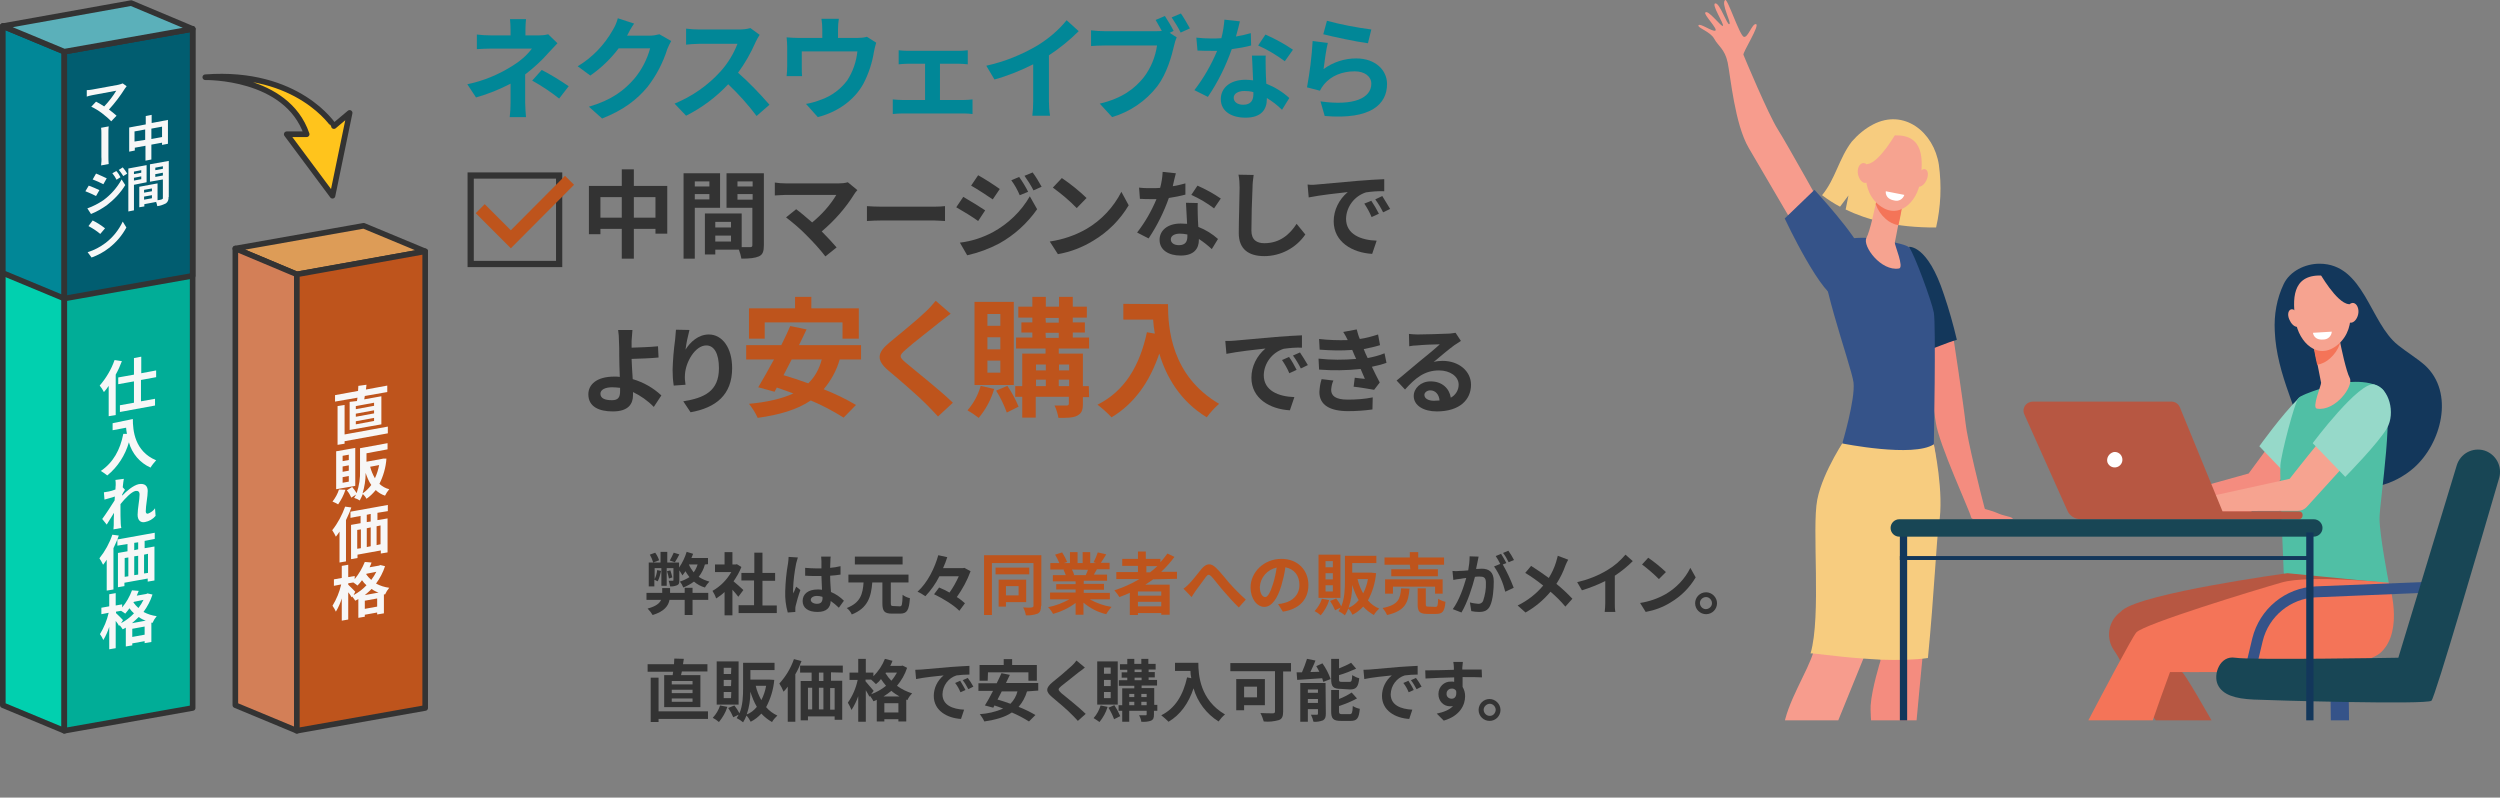 <?xml version="1.0" encoding="utf-8"?>
<!-- Generator: Adobe Illustrator 25.2.1, SVG Export Plug-In . SVG Version: 6.00 Build 0)  -->
<svg version="1.1" id="レイヤー_1" xmlns="http://www.w3.org/2000/svg" xmlns:xlink="http://www.w3.org/1999/xlink" x="0px"
	 y="0px" viewBox="0 0 890.2 284" style="enable-background:new 0 0 890.2 284;" xml:space="preserve">
<rect x="0" y="0" width="890.2" height="284" fill="#808080" stroke="none"/>
<style type="text/css">
	.st0{fill:#018797;}
	.st1{fill:#333333;}
	.st2{fill:#BE541C;}
	.st3{clip-path:url(#SVGID_2_);}
	.st4{fill:#F79C8D;}
	.st5{fill:#355389;}
	.st6{fill:#F48C7F;}
	.st7{fill:#13375B;}
	.st8{fill:#F7CC7F;}
	.st9{fill:#86B1F2;}
	.st10{fill:#F6A390;}
	.st11{fill:#F47458;}
	.st12{fill:#FFFFFF;}
	.st13{fill:#96D9C9;}
	.st14{fill:#50BFA5;}
	.st15{fill:#B75742;}
	.st16{fill:#F7A491;}
	.st17{fill:#184655;}
	.st18{fill:none;stroke:#333333;stroke-width:2.22;stroke-miterlimit:10;}
	.st19{fill:none;stroke:#BE541C;stroke-width:4.53;stroke-miterlimit:10;}
	.st20{fill:#01D0AF;stroke:#333333;stroke-width:2;stroke-linecap:round;stroke-linejoin:round;}
	.st21{fill:#01AD97;stroke:#333333;stroke-width:2;stroke-linecap:round;stroke-linejoin:round;}
	.st22{fill:#018797;stroke:#333333;stroke-width:2;stroke-linecap:round;stroke-linejoin:round;}
	.st23{fill:#015D70;stroke:#333333;stroke-width:2;stroke-linecap:round;stroke-linejoin:round;}
	.st24{fill:#5BB0BA;stroke:#333333;stroke-width:2;stroke-linecap:round;stroke-linejoin:round;}
	.st25{fill:#DD9C57;stroke:#333333;stroke-width:2;stroke-linecap:round;stroke-linejoin:round;}
	.st26{fill:#D37F57;stroke:#333333;stroke-width:2;stroke-linecap:round;stroke-linejoin:round;}
	.st27{fill:#BE541C;stroke:#333333;stroke-width:2;stroke-linecap:round;stroke-linejoin:round;}
	.st28{fill:#F7F7F7;}
	.st29{fill:#FFC41C;stroke:#333333;stroke-width:2;stroke-linecap:round;stroke-linejoin:round;}
</style>
<g id="レイヤー_2_1_">
	<g id="レイヤー_1-2">
		<path class="st0" d="M198.5,15.4c-1,1-2.2,2.4-3.1,3.3c-2.5,2.9-5.4,5.5-8.4,7.8c0,3.2,0,7.6,0,10.1c0,1.6,0.2,3.9,0.3,5.1h-5.8
			c0.2-1.7,0.3-3.4,0.3-5.1v-6.8c-3.9,2-8,3.7-12.3,4.9l-3.1-4.7c5.8-1.2,11.3-3.5,16.3-6.7c2.6-1.6,4.9-3.6,6.7-6H175
			c-1.4,0-4,0.1-5.2,0.2v-5.2c1.7,0.2,3.4,0.3,5.1,0.3h6.9v-2.1c0-1.2-0.1-2.5-0.2-3.7h5.7c-0.1,1.2-0.2,2.4-0.2,3.7v2.1h4.8
			c1.1,0,2.2-0.1,3.3-0.4L198.5,15.4z M192.9,24.9c3.3,1.7,6.5,3.7,9.6,5.8l-3.4,4.4c-3-2.4-6.2-4.5-9.6-6.4L192.9,24.9z"/>
		<path class="st0" d="M239,14.6c-0.5,0.9-1,1.9-1.4,2.9c-1.5,4.8-3.9,9.4-7,13.4c-3.8,4.6-8.6,8.3-16.2,11.3l-4.7-4.2
			c8.2-2.4,12.6-5.9,16.1-9.9c2.7-3.2,4.6-6.9,5.7-10.9h-11.2c-2.8,3.7-6.2,7-10.1,9.7l-4.5-3.3c5.2-3.1,9.5-7.6,12.5-12.9
			c0.8-1.3,1.4-2.7,1.8-4.2l5.8,1.9c-1,1.4-2,3.2-2.4,4.1l-0.1,0.2h8c1.2,0,2.3-0.2,3.5-0.5L239,14.6z"/>
		<path class="st0" d="M270.5,12.4c-0.5,0.8-1,1.6-1.4,2.5c-1.7,3.9-3.8,7.6-6.3,11c4,3.5,7.7,7.4,11.2,11.4l-4.6,4
			c-3-4-6.4-7.8-10.1-11.3c-4.3,4.6-9.4,8.4-15,11.2l-4.1-4.3c6.3-2.6,11.9-6.5,16.4-11.5c2.6-2.9,4.6-6.2,6-9.8h-13.6
			c-1.7,0-3.9,0.2-4.7,0.3v-5.7c1.6,0.2,3.1,0.3,4.7,0.3H263c1.4,0,2.8-0.1,4.2-0.5L270.5,12.4z"/>
		<path class="st0" d="M312,15.2c-0.3,1-0.6,2.1-0.8,3.2c-0.6,3.9-1.9,7.8-3.7,11.3c-3.2,5.9-9.2,10.2-16.3,12L287,37
			c1.9-0.3,3.8-0.9,5.6-1.6c3.6-1.3,6.8-3.7,9.1-6.8c2-3.1,3.2-6.6,3.6-10.3h-19.8v5.8c0,0.9,0,2.2,0.1,3h-5.5
			c0.1-1.1,0.2-2.2,0.2-3.4v-7c0-1.1-0.1-2.3-0.2-3.4c1.4,0.1,2.7,0.2,4.1,0.2h8.6v-3.1c0-1.2-0.1-2.5-0.3-3.7h6.2
			c-0.2,1.2-0.3,2.4-0.3,3.7v3.1h7c1.1,0,2.2-0.1,3.3-0.4L312,15.2z"/>
		<path class="st0" d="M343.3,35.6c1,0,2-0.1,3-0.2v5.2c-1-0.1-2-0.2-3-0.2h-22.1c-1.1,0-2.2,0.1-3.3,0.2v-5.2
			c1.1,0.1,2.2,0.2,3.3,0.2h8.2V22.7h-6.2c-0.8,0-2.3,0.1-3.2,0.2v-5c1,0.1,2.1,0.2,3.2,0.2h18.3c1,0,2.1-0.1,3.1-0.2v5
			c-1-0.1-2.2-0.2-3.1-0.2h-6.8v12.9H343.3z"/>
		<path class="st0" d="M373.5,36c0,1.8,0.1,3.5,0.4,5.2h-6.3c0.2-1.7,0.3-3.5,0.3-5.2V22.9c-4.4,2.2-9,4.1-13.8,5.4l-2.9-4.9
			c6.4-1.4,12.6-3.9,18.2-7.2c3.9-2.4,7.5-5.4,10.4-9l4.3,3.9c-3.2,3.2-6.8,6.1-10.6,8.6L373.5,36z"/>
		<path class="st0" d="M416.5,11.7l2.5,1.6c-0.4,0.9-0.7,1.8-0.9,2.8c-0.9,3.9-2.6,10.1-6,14.6c-4.1,5.3-9.7,9.1-16.1,11l-4.4-4.8
			c8-1.9,12.4-5.3,15.7-9.4c2.5-3.3,4.1-7.2,4.7-11.3h-18.7c-1.8,0-3.7,0.1-4.8,0.2v-5.6c1.6,0.2,3.2,0.3,4.8,0.3h18.5
			c0.6,0,1.3,0,1.9-0.1c-0.7-1.3-1.5-2.7-2.2-3.9l3.3-1.4c1.1,1.7,2.2,3.5,3.1,5.3L416.5,11.7z M420.5,4.8c1,1.4,2.4,3.9,3.2,5.3
			l-3.3,1.5c-0.9-1.9-2-3.6-3.2-5.4L420.5,4.8z"/>
		<path class="st0" d="M445.5,16.2c-2.3,0.6-4.6,1-6.9,1.3c-2.1,6-4.9,11.7-8.5,17l-4.8-2.4c3.3-4.3,6-9,8.1-14c-0.7,0-1.4,0-2,0
			c-1.6,0-3.2,0-5-0.1l-0.4-4.6c1.8,0.2,3.5,0.3,5.3,0.3c1.2,0,2.4,0,3.6-0.1c0.6-2.2,0.9-4.4,1.1-6.6l5.5,0.6
			c-0.3,1.3-0.8,3.3-1.4,5.4c1.8-0.3,3.6-0.7,5.3-1.2L445.5,16.2z M450.7,19.7c-0.1,1.7,0,3.3,0,5.1c0,1.1,0.1,3,0.2,5
			c3,1.2,5.8,2.9,8.2,5.1l-2.6,4.2c-1.6-1.6-3.4-3-5.4-4.2v0.4c0,3.7-2,6.6-7.6,6.6c-4.9,0-8.8-2.2-8.8-6.6c0-3.9,3.2-6.9,8.8-6.9
			c0.9,0,1.8,0.1,2.7,0.2c-0.1-3-0.3-6.4-0.4-8.8H450.7z M446.3,32.8c-1-0.3-2.1-0.4-3.2-0.4c-2.3,0-3.8,1-3.8,2.4s1.2,2.5,3.4,2.5
			c2.7,0,3.6-1.6,3.6-3.7L446.3,32.8z M457.5,21.8c-3-2.2-6.1-4.1-9.5-5.6l2.6-3.9c3.4,1.5,6.7,3.3,9.8,5.4L457.5,21.8z"/>
		<path class="st0" d="M471.3,24.6c3.4-2.5,7.5-3.8,11.6-3.8c7,0,11,4.3,11,9.1c0,7.2-5.7,12.8-22.2,11.4l-1.5-5.2
			c11.9,1.7,18.1-1.2,18.1-6.3c0-2.6-2.4-4.4-5.9-4.4c-4.5,0-8.4,1.6-10.9,4.6c-0.6,0.7-1.1,1.5-1.5,2.3l-4.6-1.2
			c1-5.5,1.7-11,2-16.5l5.4,0.7C472.2,17.6,471.6,22.3,471.3,24.6z M472.5,7.4c5.2,1.4,10.5,2.4,15.8,3.1l-1.2,4.9
			c-4-0.5-12.8-2.4-15.9-3.2L472.5,7.4z"/>
		<path class="st1" d="M237.6,66.2v17h-4.2v-1.7h-7.7v10.6h-4.3V81.5h-7.6v1.9h-4.1V66.2h11.7v-5.9h4.3v5.9H237.6z M221.4,77.5v-7.3
			h-7.6v7.3H221.4z M233.4,77.5v-7.3h-7.7v7.3H233.4z"/>
		<path class="st1" d="M247.4,73.9v18.2h-4V61.7h13v12.3H247.4z M247.4,64.6v1.8h5.2v-1.8H247.4z M252.6,71v-1.9h-5.2V71H252.6z
			 M272,87.3c0,2.2-0.4,3.4-1.8,4s-3.3,0.8-6.2,0.8c-0.2-1.1-0.5-2.1-0.9-3.2h-8.4v1.7H251V76h13.1V88c1.3,0,2.6,0,3,0
			c0.6,0,0.8-0.2,0.8-0.7V74h-9.2V61.7H272L272,87.3z M254.7,79v2h5.6v-2H254.7z M260.3,86v-2.1h-5.6V86H260.3z M262.6,64.6v1.8h5.4
			v-1.8H262.6z M268,71.1v-2h-5.4v2H268z"/>
		<path class="st1" d="M305.3,67.7c-0.4,0.4-0.8,0.9-1.1,1.4c-3.1,5-7.1,9.5-11.6,13.3c1.9,1.9,4,4.2,5.3,5.7l-4,3.2
			c-2-2.6-4.2-5-6.5-7.3c-2.3-2.4-4.8-4.5-7.5-6.6l3.6-2.9c1.4,1,3.6,2.9,5.7,4.7c3.4-2.8,6.4-6.1,8.6-9.8h-18
			c-1.4,0-3.2,0.2-3.9,0.2V65c1.3,0.2,2.6,0.3,3.9,0.3h18.9c1.1,0,2.1-0.1,3.2-0.4L305.3,67.7z"/>
		<path class="st1" d="M308.7,73.4c1.2,0.1,3.7,0.2,5.5,0.2h18.3c1.6,0,3.1-0.1,4-0.2v5.3c-0.8,0-2.5-0.2-4-0.2h-18.3
			c-1.9,0-4.2,0.1-5.5,0.2V73.4z"/>
		<path class="st1" d="M350.8,74.9l-2.5,3.8c-1.9-1.4-5.5-3.6-7.8-4.9l2.5-3.7C345.3,71.4,349,73.7,350.8,74.9z M353.5,82.7
			c5.5-3,10.1-7.4,13.2-12.8l2.6,4.6c-3.5,5-8.1,9.2-13.5,12.2c-3.6,1.9-7.4,3.3-11.4,4.2l-2.6-4.5C346,85.9,349.9,84.6,353.5,82.7z
			 M356,67.3l-2.5,3.7c-1.9-1.3-5.4-3.6-7.7-4.9l2.5-3.7C350.5,63.6,354.2,66,356,67.3z M366.1,68.3l-3,1.2c-0.8-1.9-1.8-3.7-3-5.3
			l2.8-1.2C364.1,64.7,365.2,66.5,366.1,68.3L366.1,68.3z M370.9,66.5l-2.9,1.3c-0.9-1.8-2-3.5-3.2-5.2l2.9-1.2
			C368.9,63,369.9,64.7,370.9,66.5z"/>
		<path class="st1" d="M386.9,81.5c5.3-3.1,9.6-7.7,12.4-13.2l2.6,4.8c-3.1,5.2-7.4,9.5-12.6,12.6c-3.9,2.4-8.1,4-12.6,4.8l-2.9-4.5
			C378.5,85.3,382.9,83.8,386.9,81.5z M386.9,70.5l-3.5,3.6c-2.6-2.7-5.5-5.1-8.5-7.3l3.2-3.4C381.2,65.5,384.2,67.9,386.9,70.5z"/>
		<path class="st1" d="M422.1,69.3c-1.9,0.5-3.9,0.9-5.9,1.2c-1.8,5.1-4.2,9.9-7.2,14.4l-4.1-2.1c2.8-3.6,5.1-7.6,6.9-11.9
			c-0.6,0-1.2,0-1.7,0c-1.4,0-2.8,0-4.2-0.1l-0.3-4c1.5,0.2,3,0.2,4.5,0.2c1,0,2,0,3-0.1c0.5-1.8,0.8-3.7,0.9-5.7l4.7,0.5
			c-0.3,1.1-0.7,2.8-1.1,4.6c1.5-0.2,3-0.6,4.5-1L422.1,69.3z M426.5,72.3c-0.1,1.4,0,2.8,0,4.3c0,0.9,0.1,2.6,0.2,4.2
			c2.6,1,5,2.5,7,4.3l-2.2,3.6c-1.4-1.3-2.9-2.5-4.6-3.6v0.3c0,3.1-1.7,5.6-6.5,5.6c-4.2,0-7.5-1.9-7.5-5.6c0-3.3,2.8-5.8,7.5-5.8
			c0.8,0,1.6,0.1,2.3,0.1c-0.1-2.5-0.3-5.5-0.4-7.5L426.5,72.3z M422.8,83.5c-0.9-0.2-1.8-0.3-2.7-0.3c-1.9,0-3.2,0.8-3.2,2
			s1,2.1,2.9,2.1c2.3,0,3-1.3,3-3.1L422.8,83.5z M432.3,74.2c-2.5-1.9-5.2-3.5-8.1-4.8l2.2-3.3c2.9,1.3,5.7,2.8,8.3,4.6L432.3,74.2z
			"/>
		<path class="st1" d="M446.4,62.3c-0.2,1.5-0.4,3-0.4,4.5c-0.2,3.6-0.4,11.2-0.4,15.3c0,3.4,2,4.5,4.6,4.5c5.6,0,9.1-3.2,11.5-6.9
			l3.1,3.8c-3.3,4.8-8.8,7.7-14.6,7.7c-5.5,0-9.1-2.4-9.1-8.2c0-4.5,0.3-13.4,0.3-16.2c0-1.5-0.1-3.1-0.4-4.6L446.4,62.3z"/>
		<path class="st1" d="M468.9,65.7c2.8-0.2,8.4-0.8,14.5-1.3c3.5-0.3,7.1-0.5,9.5-0.6v4.3c-2.2-0.1-4.4,0.1-6.5,0.4
			c-4.1,1.3-7,5.1-7.1,9.4c0,5.5,5.2,7.6,10.9,7.8l-1.6,4.7c-7-0.4-13.7-4.2-13.7-11.6c0-4,1.9-7.8,5-10.4c-2.9,0.3-10,1.1-13.9,1.9
			l-0.4-4.6C467,65.9,468.3,65.8,468.9,65.7z M491,76.1l-2.6,1.2c-0.7-1.7-1.6-3.3-2.6-4.8l2.5-1C489.3,73,490.2,74.5,491,76.1z
			 M495,74.4l-2.5,1.2c-0.8-1.6-1.7-3.1-2.8-4.6l2.5-1.2C493.2,71.4,494.1,72.9,495,74.4z"/>
		<path class="st1" d="M232.8,144.9c-2.1-2.2-4.7-4-7.4-5.3c0,0.4,0,0.8,0,1.1c0,3-1.5,5.8-7.2,5.8c-4.8,0-8.7-1.6-8.7-6.1
			c0-3.5,3-6.3,9.2-6.3c0.7,0,1.4,0,2,0.1c-0.1-2.6-0.2-5.5-0.2-7.3c0-2,0-4.1-0.1-5.5c0-1.3-0.1-2.6-0.3-3.9h5.1
			c-0.1,1-0.2,2.6-0.3,3.9v2.4c2.6-0.1,6.6-0.2,9.4-0.5l0.2,4c-2.8,0.3-6.8,0.4-9.6,0.5c0.1,2,0.2,4.7,0.4,7.2
			c3.8,1.1,7.3,3.1,10.2,5.8L232.8,144.9z M220.8,138.1c-0.9-0.1-1.9-0.2-2.8-0.2c-2.6,0-4.2,0.9-4.2,2.3c0,1.7,1.7,2.3,4.1,2.3
			c2.2,0,2.9-1,2.9-3.2C220.8,139,220.8,138.6,220.8,138.1z"/>
		<path class="st1" d="M245.5,117.5c-0.6,2.3-1.1,4.6-1.4,7c1.6-2.6,4.5-5.4,8.3-5.4c4.7,0,8.3,4.6,8.3,12c0,9.5-5.8,14.1-14.8,15.7
			l-2.6-3.9c7.5-1.2,12.7-3.6,12.7-11.8c0-5.2-1.7-8.1-4.5-8.1c-4,0-7.4,6-7.6,10.4c-0.1,1.2,0,2.4,0.2,3.6l-4.2,0.3
			c-0.3-1.9-0.4-3.7-0.4-5.6c0.1-3.6,0.4-7.2,0.9-10.8c0.1-1.2,0.2-2.4,0.3-3.5L245.5,117.5z"/>
		<path class="st2" d="M299,128c-1.1,3.9-3.1,7.5-5.7,10.6c4,1.6,7.8,3.4,11.5,5.6l-4.4,4.5c-3.7-2.3-7.6-4.4-11.7-6.1
			c-4.9,3.3-11.1,5.1-18.9,6.2c-0.8-1.8-1.9-3.5-3.1-5c6.4-0.6,11.7-1.8,15.8-3.7c-2-0.7-4-1.5-5.9-2.1l-0.8,1.5l-5.8-1.6
			c1.6-2.7,3.6-6.2,5.6-9.9h-9.9v-5.1h12.5c1.2-2.4,2.3-4.7,3.2-6.8l5.8,1.2c-0.8,1.8-1.8,3.7-2.7,5.6h22.1v5.1L299,128z
			 M272.3,120.6h-5.6v-10.8h16.4v-4.1h5.8v4.1h16.9v10.8H300v-5.8h-27.7L272.3,120.6z M281.9,128c-1,1.9-2,3.8-2.9,5.6
			c2.8,0.8,5.8,1.8,8.8,2.9c2.4-2.3,4-5.3,4.8-8.5H281.9z"/>
		<path class="st2" d="M338.5,111.7c-1.4,1.1-3,2.3-4,3.1c-2.9,2.4-9,7-12,9.7c-2.4,2.1-2.4,2.6,0.1,4.7c3.4,2.9,12.2,9.8,16.7,14.2
			l-5.3,4.9c-1.3-1.4-2.7-2.9-4-4.2c-2.5-2.6-9.4-8.6-13.6-12.1c-4.5-3.8-4.1-6.4,0.4-10.1c3.5-2.9,9.8-8,12.9-11
			c1.3-1.2,2.4-2.5,3.5-3.8L338.5,111.7z"/>
		<path class="st2" d="M354,138.5c-1.1,3.8-3,7.3-5.5,10.3c-1.3-1-2.6-1.9-4-2.7c2.2-2.5,3.8-5.5,4.7-8.7L354,138.5z M361,137.1h-14
			v-29.6h14V137.1z M356.2,111.8h-4.6v4.2h4.6L356.2,111.8z M356.2,120.1h-4.6v4.3h4.6L356.2,120.1z M356.2,128.4h-4.6v4.3h4.6
			L356.2,128.4z M358.7,137.4c1.6,2.3,2.9,4.8,4,7.4l-4.2,2.1c-1-2.7-2.2-5.3-3.8-7.8L358.7,137.4z M387.8,141.4h-2.2v2.4
			c0,2.3-0.5,3.4-2,4.2s-3.7,0.8-6.7,0.8c-0.3-1.5-0.7-3-1.4-4.4c1.8,0,3.8,0,4.3,0s0.8-0.2,0.8-0.7v-2.4h-11.8v7.4H364v-7.4h-2.5
			v-3.8h2.5v-11.6h8.3v-1.8h-10.5v-3.9h5.8v-1.8h-3.9v-3.6h3.9v-1.7h-5v-3.9h5v-3.5h4.8v3.5h4.7v-3.5h4.9v3.5h5v3.9h-5v1.7h4.3v3.6
			h-4.3v1.8h5.8v3.9H377v1.8h8.6v11.6h2.1L387.8,141.4z M368.9,129.8v2.1h3.5v-2.1H368.9z M368.9,137.5h3.5v-2.3h-3.5V137.5z
			 M372.4,114.9h4.6v-1.7h-4.7L372.4,114.9z M372.4,120.3h4.6v-1.8h-4.7L372.4,120.3z M377.1,129.8v2.1h3.6v-2.1H377.1z
			 M380.7,137.5v-2.3H377v2.3L380.7,137.5z"/>
		<path class="st2" d="M415.9,108.3c0,8.7,1.2,25.5,18.2,35.5c-1.6,1.4-3.1,3-4.4,4.8c-9.5-5.8-14.4-14.4-16.9-22.7
			c-3.5,10.3-9,17.9-17,22.7c-1.5-1.6-3.2-3.1-5-4.5c9.6-4.8,15-13.7,17.6-25.8l2.8,0.5c-0.3-1.8-0.5-3.4-0.6-5H400v-5.6
			L415.9,108.3z"/>
		<path class="st1" d="M439.6,121.3c2.8-0.2,8.4-0.8,14.5-1.3c3.5-0.3,7.1-0.5,9.5-0.6v4.4c-2.2-0.1-4.3,0.1-6.5,0.4
			c-4.1,1.3-7,5.1-7.1,9.4c0,5.5,5.2,7.6,10.9,7.8l-1.6,4.7c-7.1-0.4-13.7-4.2-13.7-11.6c0-4,1.9-7.8,5-10.4
			c-2.9,0.3-10,1.1-13.9,1.9l-0.4-4.6C437.7,121.4,439,121.4,439.6,121.3z M461.7,131.7l-2.6,1.2c-0.7-1.7-1.6-3.2-2.6-4.7l2.5-1.1
			C460,128.5,460.9,130.1,461.7,131.7L461.7,131.7z M465.7,130l-2.5,1.2c-0.8-1.6-1.7-3.1-2.8-4.6l2.5-1.1
			C463.8,126.9,464.8,128.4,465.7,130L465.7,130z"/>
		<path class="st1" d="M493.7,129.2c-1.7,0.6-3.4,1-5.2,1.4c0.9,1.8,1.8,3.8,2.8,5.6l-2,2.6c-1.9-0.3-5.1-0.9-7.3-1.1l0.4-3.2
			c1.3,0.2,2.6,0.3,3.6,0.4l-1.5-3.5c-4.9,0.5-9.9,0.6-14.8,0.2l-0.2-3.9c4.5,0.5,9,0.5,13.4,0.1l-0.6-1.3l-0.8-1.9
			c-3.9,0.3-7.7,0.2-11.6-0.1l-0.2-3.8c3.4,0.4,6.8,0.5,10.2,0.4l0,0c-0.5-1-1-2-1.6-2.9l4.8-0.9c0.3,1.1,0.6,2.3,1.1,3.4
			c2.2-0.3,4.3-0.9,6.5-1.6l0.7,3.8c-1.9,0.6-3.8,1-5.8,1.4l0.6,1.5l0.8,1.7c2-0.4,4.1-0.9,6-1.7L493.7,129.2z M474.8,135.5
			c-0.5,1-0.7,2.1-0.8,3.3c0,2.1,1.5,3.5,5.9,3.5c3,0,6-0.2,8.9-0.8l-0.1,4.3c-2.9,0.4-5.8,0.6-8.7,0.6c-6.3,0-10.2-2.1-10.2-6.8
			c0.1-1.6,0.3-3.1,0.8-4.6L474.8,135.5z"/>
		<path class="st1" d="M520.2,121.4c-0.8,0.5-1.6,1-2.3,1.5c-1.8,1.3-5.3,4.2-7.4,6c1-0.3,2.1-0.4,3.2-0.4c5.7,0,10.1,3.6,10.1,8.5
			c0,5.3-4,9.5-12.2,9.5c-4.7,0-8.2-2.1-8.2-5.5c0-2.7,2.5-5.2,6-5.2c4.2,0,6.7,2.6,7.2,5.8c1.7-0.9,2.8-2.7,2.8-4.6
			c0-3-3.1-5.1-7-5.1c-5.2,0-8.5,2.8-12.1,6.8l-3-3.2c2.4-1.9,6.4-5.4,8.4-7s5.4-4.4,7-5.9c-1.7,0-6.4,0.2-8.1,0.4
			c-0.9,0-1.8,0.1-2.8,0.3l-0.1-4.4c1,0.1,2.1,0.2,3.1,0.2c1.8,0,9-0.2,10.9-0.3c0.9,0,1.7-0.2,2.6-0.3L520.2,121.4z M512.6,142.6
			c-0.2-2.2-1.5-3.6-3.3-3.6c-1.2,0-2.1,0.8-2.1,1.6c0,1.3,1.4,2.1,3.4,2.1C511.3,142.7,511.9,142.6,512.6,142.6z"/>
		<path class="st1" d="M246.6,211.1h5.6v2.5h-5.6v5.4h-2.8v-5.4h-5.4c-0.4,2.1-1.8,4.1-6,5.4c-0.5-0.8-1.1-1.6-1.8-2.3
			c3-0.8,4.3-1.9,4.8-3.1h-5.2v-2.5h5.6v-1.7h2.8v1.7h5.2v-1.8h2.8L246.6,211.1z M251,201c-0.4,1.6-1.2,3.1-2.2,4.4
			c1.2,0.8,2.4,1.3,3.8,1.7c-0.6,0.6-1.1,1.3-1.6,2.1c-1.4-0.4-2.7-1.1-3.9-2.1c-1.2,0.9-2.5,1.6-3.8,2.1c-0.3-0.8-0.7-1.5-1.2-2.1
			c1.2-0.4,2.3-0.9,3.4-1.6c-0.5-0.7-1-1.3-1.4-2.1c-0.4,0.6-0.8,1.1-1.1,1.5c-0.3-0.6-0.7-1.2-1.1-1.8v3.5c0,1-0.1,1.5-0.8,1.8
			c-0.8,0.3-1.7,0.5-2.5,0.4c-0.1-0.7-0.3-1.4-0.5-2c0.6,0,1.2,0,1.4,0s0.3,0,0.3-0.3v-4.2h-2.4v6.3h-1.9v-6.3h-2.4v3.9
			c0.5-1,0.8-2.1,0.9-3.2l1.4,0.3c-0.3,1.3-0.6,2.5-1.2,3.7c-0.3-0.1-0.8-0.4-1.2-0.6v2.4h-2v-8.5h4.2v-3.8h2.4v3.8h4.2v1.8
			c1.2-1.7,2.1-3.6,2.7-5.6l2.3,0.7c-0.2,0.5-0.4,1-0.6,1.5h5.9v2.2L251,201z M232.6,200.3c-0.3-1-0.7-1.9-1.2-2.8l1.9-0.7
			c0.6,0.8,1.1,1.8,1.4,2.7L232.6,200.3z M238.2,206c-0.2-0.9-0.4-1.8-0.7-2.6l1.2-0.3c0.3,0.8,0.5,1.7,0.7,2.5L238.2,206z
			 M241.9,197.4c-0.5,1-1,1.9-1.6,2.8l-1.8-0.6c0.5-0.9,1-1.9,1.4-2.8L241.9,197.4z M245.3,201c0.4,1,1,1.9,1.7,2.8
			c0.6-0.8,1.1-1.8,1.4-2.8L245.3,201L245.3,201z"/>
		<path class="st1" d="M262.9,212.5c-0.5-0.7-1.3-1.6-2.1-2.5v9.1h-2.8v-8.3c-0.9,0.9-1.9,1.6-3,2.3c-0.3-1-0.8-1.9-1.3-2.7
			c2.8-1.6,5.1-3.9,6.7-6.7h-5.8V201h3.4v-4.4h2.8v4.4h1.1l0.5-0.1l1.6,1c-0.7,1.8-1.7,3.5-2.8,5.1c1.1,0.9,3,2.6,3.5,3.1
			L262.9,212.5z M276.6,215.5v2.8H263v-2.8h5.5v-8.8H264V204h4.6v-7.2h2.9v7.2h4.5v2.8h-4.5v8.8H276.6z"/>
		<path class="st1" d="M284.1,198.5c-0.2,0.7-0.4,1.4-0.6,2.1c-0.6,3-1,6.1-1.1,9.2c0,0.5,0,1,0.1,1.5c0.3-0.8,0.7-1.6,1-2.4
			l1.5,1.2c-0.7,1.9-1.4,4.4-1.7,5.7c-0.1,0.4-0.1,0.7-0.1,1.1c0,0.2,0,0.6,0,1l-2.7,0.2c-0.7-2.5-1-5-0.9-7.6
			c0.1-3.3,0.4-6.6,1-9.9c0.1-0.8,0.2-1.5,0.2-2.3L284.1,198.5z M298.7,216.4c-0.9-0.9-1.9-1.7-2.9-2.4c-0.1,2.3-1.4,3.9-4.7,3.9
			s-5.3-1.4-5.3-3.9s2-4.1,5.3-4.1c0.5,0,1,0,1.6,0.1c-0.1-1.5-0.1-3.2-0.2-4.9c-0.6,0-1.2,0-1.7,0c-1.4,0-2.7,0-4.1-0.1v-2.8
			c1.4,0.1,2.8,0.2,4.1,0.2c0.5,0,1.1,0,1.7,0c0-1.2,0-2.1,0-2.6c0-0.5-0.1-1-0.1-1.6h3.4c-0.1,0.5-0.1,1-0.1,1.5
			c0,0.5-0.1,1.4-0.1,2.5c1.2-0.1,2.5-0.3,3.7-0.6v3c-1.2,0.2-2.4,0.3-3.7,0.4c0,2.3,0.2,4.2,0.3,5.8c1.7,0.7,3.3,1.8,4.6,3.1
			L298.7,216.4z M292.8,212.5c-0.6-0.2-1.3-0.3-1.9-0.3c-1.3,0-2.2,0.6-2.2,1.4s1,1.4,2.2,1.4c1.5,0,2-0.8,2-2.2L292.8,212.5z"/>
		<path class="st1" d="M320.4,215.9c0.8,0,0.9-0.6,1-4.1c0.8,0.6,1.7,1,2.6,1.2c-0.3,4.3-1,5.5-3.5,5.5h-2.9c-2.7,0-3.4-0.9-3.4-3.7
			v-7.4h-3.6c-0.4,5-1.5,9.1-7.3,11.4c-0.4-0.9-1-1.7-1.8-2.3c5-1.9,5.7-5.1,6-9.1h-5.4v-2.8h21.4v2.8h-6.3v7.3
			c0,0.9,0.1,1.1,0.9,1.1L320.4,215.9z M321.4,201h-17v-2.8h17V201z"/>
		<path class="st1" d="M345.6,203.4c-1.2,3.3-2.9,6.4-4.9,9.2c1,0.6,2,1.4,2.9,2.2l-2,2.7c-1.8-1.9-5.8-4.4-9-5.9l1.8-2.4
			c1.2,0.5,2.5,1.1,3.7,1.8c1.3-1.8,2.4-3.8,3.3-5.8h-6.9c-1.3,2.6-3,5-5,7.1c-0.9-0.6-1.8-1.2-2.8-1.6c3.6-3.2,6.2-8.6,7.4-13
			l3.2,0.7c-0.4,1.3-0.9,2.6-1.5,3.9h7.1l0.5-0.1L345.6,203.4z"/>
		<path class="st2" d="M370.7,215.7c0,1.5-0.3,2.3-1.2,2.8c-1.4,0.5-2.8,0.7-4.2,0.6c-0.2-1-0.5-2-1-2.8c1.3,0.1,2.7,0.1,3.1,0
			s0.6-0.2,0.6-0.6v-15.2h-14.8V219h-2.8v-21.3h20.4V215.7z M366.5,204.5h-12v-2.4h12V204.5z M358.2,214.4v1.6h-2.6v-9.6h9.8v8
			L358.2,214.4z M358.2,208.7v3.3h4.5v-3.3L358.2,208.7z"/>
		<path class="st2" d="M388.2,213.5c2.4,1.3,4.9,2.2,7.6,2.6c-0.7,0.8-1.4,1.7-1.9,2.6c-3-0.7-5.7-2.1-8.1-4.1v4.3H383v-4.2
			c-2.4,1.8-5.1,3.1-8,3.9c-0.5-0.9-1.1-1.7-1.8-2.4c2.7-0.5,5.2-1.5,7.6-2.8h-6.9v-2.4h9.1v-1.1h-6.9V208h6.9V207h-8.1v-2.2h4.6
			c-0.2-0.6-0.5-1.3-0.8-1.9l0.3-0.1h-5v-2.3h3.2c-0.4-1-0.9-2-1.5-3l2.5-0.8c0.7,1.1,1.3,2.2,1.8,3.4l-1.2,0.4h2.2v-3.9h2.7v3.9
			h1.8v-3.9h2.7v3.9h2.1l-0.9-0.3c0.6-1.1,1.1-2.3,1.5-3.5l3,0.7c-0.7,1.1-1.3,2.2-1.9,3h3.1v2.3h-4.5c-0.4,0.7-0.8,1.4-1.1,1.9h4.7
			v2.2h-8.3v1.1h7.2v2.1h-7.2v1.1h9.3v2.3H388.2z M381.7,202.8c0.3,0.6,0.6,1.2,0.8,1.9l-0.4,0.1h4.5c0.3-0.6,0.6-1.3,0.8-1.9
			L381.7,202.8z"/>
		<path class="st2" d="M410.6,206.3c-0.9,0.7-1.9,1.3-2.8,1.9h8.7v10.7h-3v-0.6h-8.3v0.7h-2.9v-7.9c-1.2,0.5-2.5,1.1-3.7,1.5
			c-0.5-0.8-1.1-1.6-1.8-2.4c3.1-1,6.1-2.3,8.9-4h-8.2v-2.5h7.7v-2.2h-5.6v-2.5h5.6v-2.6h2.8v2.6h5.2v1.2c0.9-1,1.7-2,2.5-3.1
			l2.5,1.2c-1.4,1.9-3,3.7-4.7,5.3h5.6v2.5L410.6,206.3z M413.5,210.6h-8.3v1.5h8.3V210.6z M413.5,215.9v-1.6h-8.3v1.6H413.5z
			 M408.2,203.8h1.3c0.9-0.7,1.8-1.4,2.6-2.2h-3.9V203.8z"/>
		<path class="st2" d="M423.5,207.8c1.1-1.1,3-3.6,4.4-5.3c1.7-1.9,3.2-2.1,5-0.4s3.5,4,4.9,5.6c1.8,2,3.8,4,5.8,5.8l-2.5,2.8
			c-1.7-1.6-3.7-3.9-5.3-5.7s-3.2-4-4.4-5.3c-0.9-0.9-1.3-0.8-2,0.1c-0.9,1.2-2.6,3.6-3.6,4.9c-0.5,0.8-1.1,1.6-1.5,2.3l-2.9-3
			C422.2,209.1,422.8,208.5,423.5,207.8z"/>
		<path class="st2" d="M455.1,215.1c0.9-0.1,1.6-0.2,2.2-0.4c3-0.7,5.4-2.9,5.4-6.4c0-3.3-1.8-5.7-5-6.3c-0.3,2.2-0.8,4.3-1.4,6.4
			c-1.4,4.8-3.5,7.7-6.1,7.7s-4.9-2.9-4.9-6.9c0-5.5,4.8-10.2,11-10.2c5.9,0,9.6,4.1,9.6,9.3c0,5-3.1,8.6-9.1,9.5L455.1,215.1z
			 M453.3,207.9c0.6-1.9,1-3.8,1.3-5.8c-3.3,0.7-5.8,3.5-6,6.9c0,2.4,1,3.6,1.9,3.6S452.3,211.1,453.3,207.9z"/>
		<path class="st2" d="M473.3,213.7c-0.6,2-1.7,3.8-3,5.4c-0.7-0.6-1.4-1.1-2.2-1.5c1.2-1.3,2.1-2.8,2.6-4.4L473.3,213.7z
			 M477.3,212.9h-7.8v-15.4h7.8V212.9z M474.6,199.8H472v2.2h2.6L474.6,199.8z M474.6,204.1H472v2.2h2.6L474.6,204.1z M474.6,208.4
			H472v2.2h2.6L474.6,208.4z M490,204.1c-0.3,3.4-1.3,6.7-2.9,9.7c1.1,1.3,2.5,2.3,4,2.9c-0.7,0.7-1.4,1.4-1.9,2.3
			c-1.4-0.8-2.7-1.8-3.8-3c-1.1,1.2-2.4,2.2-3.8,2.9c-0.4-0.8-0.9-1.6-1.5-2.2c-0.3,0.8-0.7,1.6-1.2,2.4c-0.7-0.6-1.5-1.1-2.3-1.5
			c0.3-0.4,0.5-0.8,0.7-1.2l-1.9,0.9c-0.5-1.2-1.1-2.3-1.8-3.3l2.2-0.9c0.7,0.9,1.3,1.8,1.8,2.8c1.2-2.8,1.3-6.2,1.3-9v-9h11.2v2.6
			h-8.6v3.4h6.3h0.5L490,204.1z M483.8,213.7c-1-1.7-1.7-3.5-2.3-5.4c0,2.8-0.4,5.5-1.3,8.1C481.6,215.9,482.8,214.9,483.8,213.7
			L483.8,213.7z M483.4,206.2c0.4,1.8,1.1,3.5,2,5.1c0.8-1.6,1.4-3.3,1.7-5.1H483.4z"/>
		<path class="st2" d="M501.9,209.6c-0.4,4.8-1.4,7.9-8,9.4c-0.4-0.9-0.9-1.7-1.6-2.5c5.7-1.1,6.3-3.3,6.6-7L501.9,209.6z
			 M502,201.1h-9v-2.6h9v-1.9h3v1.9h9.2v2.6h-9.2v1.6h7v2.5h-16.6v-2.5h6.8L502,201.1z M511,211.4v-2.5h-15v2.5h-2.8v-5.1h20.5v5.1
			H511z M511.1,216.1c0.8,0,0.9-0.4,1-2.9c0.8,0.5,1.7,0.9,2.6,1.1c-0.3,3.5-1.1,4.3-3.3,4.3h-3.1c-2.8,0-3.5-0.8-3.5-3.4v-5.7h2.9
			v5.6c0,0.8,0.1,0.9,1,0.9L511.1,216.1z"/>
		<path class="st1" d="M526.5,198.2c-0.1,0.6-0.3,1.4-0.4,2s-0.3,1.6-0.5,2.4c0.8,0,1.5-0.1,2-0.1c2.5,0,4.3,1.1,4.3,4.5
			c0,2.8-0.3,6.6-1.3,8.7c-0.8,1.7-2.1,2.2-3.9,2.2c-1,0-1.9-0.1-2.8-0.3l-0.5-3.1c1,0.3,1.9,0.4,2.9,0.5c0.7,0.1,1.5-0.3,1.8-1
			c0.7-2.1,1.1-4.3,1-6.5c0-1.9-0.8-2.2-2.3-2.2c-0.4,0-1,0-1.6,0.1c-0.9,3.6-2.7,9.2-4.8,12.7l-3.1-1.2c2.3-3.1,3.9-7.9,4.8-11.1
			c-0.8,0.1-1.6,0.2-2,0.3c-0.7,0.1-1.9,0.2-2.6,0.4l-0.3-3.2c0.8,0.1,1.7,0.1,2.5,0c0.7,0,1.9-0.1,3.1-0.2c0.3-1.6,0.5-3.3,0.5-5
			L526.5,198.2z M535.1,201c1.5,2.6,2.8,5.4,3.9,8.3l-3,1.4c-0.8-3.2-2.1-6.3-4-9l2.2-0.9c-0.5-1-1-1.9-1.6-2.8l1.9-0.8
			c0.6,0.9,1.4,2.4,1.9,3.3L535.1,201z M537.2,200.2c-0.6-1.2-1.2-2.3-2-3.3l1.9-0.8c0.7,1,1.4,2.1,2,3.3L537.2,200.2z"/>
		<path class="st1" d="M558.4,199.3c-0.4,0.7-0.7,1.4-1,2.1c-0.8,2.3-1.9,4.5-3.2,6.5c2,1.6,3.9,3.4,5.7,5.3l-2.5,2.8
			c-1.6-1.9-3.4-3.7-5.3-5.3c-2.5,3-5.5,5.5-8.9,7.4l-2.8-2.5c3.5-1.7,6.6-4.1,9.1-7.1c-2-1.6-4.2-3.2-6.4-4.5l2.1-2.5
			c1.9,1.2,4.4,2.9,6.3,4.3c1.1-1.8,2-3.7,2.6-5.7c0.2-0.7,0.4-1.5,0.6-2.2L558.4,199.3z"/>
		<path class="st1" d="M575,214.8c0,1.1,0,2.1,0.2,3.1h-3.8c0.1-1,0.2-2.1,0.2-3.1v-7.9c-2.6,1.3-5.4,2.4-8.3,3.3l-1.7-2.9
			c3.8-0.9,7.5-2.3,10.9-4.4c2.4-1.4,4.5-3.3,6.3-5.4l2.6,2.3c-1.9,1.9-4.1,3.7-6.4,5.2V214.8z"/>
		<path class="st1" d="M593.2,211.5c3.7-2.2,6.8-5.4,8.7-9.3l1.9,3.4c-2.2,3.7-5.2,6.7-8.9,8.9c-2.7,1.7-5.7,2.8-8.9,3.4l-2-3.2
			C587.3,214.2,590.4,213.1,593.2,211.5z M593.2,203.7l-2.5,2.5c-1.9-1.9-3.9-3.6-6-5.2l2.2-2.4
			C589.2,200.2,591.3,201.9,593.2,203.7z"/>
		<path class="st1" d="M611.4,214.8c0,2.1-1.7,3.9-3.9,3.9c-2.1,0-3.9-1.7-3.9-3.9c0-2.1,1.7-3.9,3.9-3.9
			C609.6,210.9,611.4,212.7,611.4,214.8L611.4,214.8z M609.6,214.8c0-1.2-1-2.2-2.1-2.2c-1.2,0-2.2,1-2.2,2.1c0,1.2,1,2.2,2.1,2.2
			S609.6,216,609.6,214.8L609.6,214.8z"/>
		<path class="st1" d="M239.5,240.5c0.1-0.4,0.1-0.9,0.2-1.3h-9.1v-2.7h9.4c0-0.7,0.1-1.4,0.1-2l3.4,0.1c-0.1,0.6-0.2,1.3-0.3,1.9
			h8.7v2.6h-9.1c-0.1,0.4-0.2,0.9-0.3,1.3h6.9v11.4h-12.9v-11.4H239.5z M252.1,256h-17.6v1.1h-2.8v-15.8h2.8v12h17.6L252.1,256z
			 M246.6,242.5h-7.4v1.2h7.4V242.5z M246.6,245.6h-7.4v1.2h7.4V245.6z M246.6,248.7h-7.4v1.2h7.4V248.7z"/>
		<path class="st1" d="M259,251.7c-0.6,2-1.7,3.8-3,5.4c-0.7-0.6-1.4-1.1-2.2-1.5c1.2-1.3,2.1-2.8,2.6-4.4L259,251.7z M263,250.9
			h-7.8v-15.4h7.8V250.9z M260.4,237.8h-2.7v2.2h2.6L260.4,237.8z M260.4,242.1h-2.7v2.2h2.6L260.4,242.1z M260.4,246.4h-2.7v2.2
			h2.6L260.4,246.4z M275.7,242.1c-0.3,3.4-1.3,6.7-2.9,9.7c1.1,1.3,2.5,2.3,4,3c-0.7,0.7-1.4,1.4-1.9,2.3c-1.4-0.8-2.7-1.8-3.8-3
			c-1.1,1.2-2.4,2.2-3.8,2.9c-0.4-0.8-0.9-1.6-1.5-2.2c-0.3,0.8-0.7,1.6-1.2,2.4c-0.7-0.6-1.5-1.1-2.3-1.5c0.3-0.4,0.5-0.8,0.7-1.2
			l-1.9,0.9c-0.5-1.2-1.1-2.3-1.8-3.3l2.2-0.9c0.7,0.9,1.3,1.8,1.8,2.8c1.2-2.8,1.3-6.2,1.3-9v-9h11.2v2.6h-8.6v3.4h6.3h0.5
			L275.7,242.1z M269.5,251.7c-1-1.7-1.7-3.5-2.3-5.4c0,2.8-0.4,5.5-1.3,8.1C267.3,253.9,268.5,252.9,269.5,251.7L269.5,251.7z
			 M269.1,244.2c0.4,1.8,1.1,3.5,2,5.1c0.8-1.6,1.4-3.3,1.7-5.1H269.1z"/>
		<path class="st1" d="M285.4,235.4c-0.6,1.6-1.3,3.2-2.2,4.7V257h-2.7v-12.5c-0.4,0.6-0.9,1.2-1.5,1.8c-0.4-1-0.9-2-1.5-2.9
			c2.3-2.5,4.1-5.5,5.2-8.7L285.4,235.4z M295.9,239.4v3h4v13.9h-2.7v-1.2h-9.5v1.4h-2.6v-14h3.9v-3h-4.1V237h15.2v2.5L295.9,239.4z
			 M287.7,252.6h1.5v-7.7h-1.5V252.6z M291.6,244.9v7.7h1.6v-7.7H291.6z M293.2,239.5h-1.6v3h1.6V239.5z M297.2,245h-1.6v7.7h1.6
			L297.2,245z"/>
		<path class="st1" d="M323,237.8c-0.8,2.4-2,4.5-3.6,6.4c1.6,1.2,3.5,2.1,5.4,2.7c-0.7,0.7-1.3,1.5-1.7,2.4l-0.4-0.2v7.8h-2.8v-0.8
			h-5v0.8h-2.7v-7.7c-0.4,0.2-0.8,0.4-1.2,0.5c-0.3-0.7-0.8-1.3-1.2-1.9l-0.2,0.3c-0.3-0.6-0.8-1.5-1.3-2.3V257h-2.7v-9.1
			c-0.6,1.7-1.4,3.4-2.4,4.9c-0.4-0.9-0.8-1.8-1.3-2.6c1.7-2.4,2.9-5.2,3.5-8.1h-2.9v-2.6h3.1v-4.9h2.7v4.9h2.7v1.3
			c1.8-1.8,3.2-3.9,4.1-6.2l2.7,0.7c-0.2,0.6-0.5,1.2-0.8,1.8h3.9l0.5-0.1L323,237.8z M310.2,247.2c1.9-0.7,3.7-1.7,5.3-3
			c-0.6-0.7-1.2-1.5-1.8-2.4c-0.5,0.7-1.1,1.3-1.8,1.8c-0.5-0.5-1.1-1.1-1.7-1.6h-2v0.6c0.6,0.7,2.4,2.8,2.9,3.4L310.2,247.2z
			 M320.3,248c-1-0.6-2-1.2-2.9-2c-0.9,0.7-1.8,1.4-2.8,2H320.3z M319.9,253.7v-3.3h-5v3.3H319.9z M315.5,239.5l-0.2,0.2
			c0.6,1,1.3,1.9,2.1,2.7c0.8-0.9,1.4-1.9,2-2.9L315.5,239.5z"/>
		<path class="st1" d="M328.2,238.4l10.3-0.9c2.5-0.2,5-0.3,6.7-0.4v3.1c-1.5,0-3.1,0.1-4.6,0.3c-2.9,0.9-4.9,3.6-5,6.7
			c0,3.9,3.6,5.3,7.7,5.5l-1.1,3.3c-5-0.3-9.7-3-9.7-8.2c0-2.8,1.3-5.5,3.5-7.3c-2.1,0.2-7,0.7-9.8,1.3l-0.3-3.3
			C326.8,238.5,327.8,238.4,328.2,238.4z M343.8,245.7l-1.8,0.8c-0.5-1.2-1.1-2.3-1.9-3.3l1.8-0.8
			C342.6,243.5,343.2,244.6,343.8,245.7z M346.6,244.5l-1.8,0.9c-0.6-1.1-1.2-2.2-2-3.2l1.8-0.8C345.3,242.3,346,243.4,346.6,244.5z
			"/>
		<path class="st1" d="M365.7,246.2c-0.6,2-1.6,3.9-3,5.5c2.1,0.8,4.1,1.8,6,2.9l-2.3,2.3c-1.9-1.2-4-2.3-6.1-3.2
			c-2.5,1.7-5.8,2.6-9.8,3.2c-0.4-0.9-1-1.8-1.6-2.6c2.8-0.2,5.6-0.8,8.3-2c-1.1-0.4-2.1-0.8-3.1-1.1l-0.4,0.8l-3-0.8
			c0.9-1.4,1.9-3.2,2.9-5.2h-5.2v-2.7h6.5c0.6-1.2,1.2-2.4,1.7-3.6l3,0.6c-0.4,0.9-0.9,1.9-1.4,2.9h11.5v2.7L365.7,246.2z
			 M351.7,242.4h-2.9v-5.6h8.6v-2.1h3v2.1h8.8v5.6h-3v-3h-14.4L351.7,242.4z M356.7,246.2c-0.5,1-1,2-1.5,2.9c1.4,0.4,3,0.9,4.6,1.5
			c1.2-1.2,2.1-2.8,2.5-4.4H356.7z"/>
		<path class="st1" d="M386.3,237.7c-0.7,0.6-1.5,1.2-2.1,1.6c-1.5,1.2-4.7,3.7-6.3,5c-1.3,1.1-1.2,1.3,0,2.5
			c1.8,1.5,6.4,5.1,8.7,7.4l-2.8,2.5c-0.7-0.8-1.4-1.5-2.1-2.2c-1.3-1.4-4.9-4.5-7.1-6.3c-2.4-2-2.2-3.3,0.2-5.3
			c1.9-1.5,5.1-4.2,6.7-5.7c0.7-0.6,1.3-1.3,1.8-2L386.3,237.7z"/>
		<path class="st1" d="M394.4,251.7c-0.6,2-1.6,3.8-2.9,5.4c-0.7-0.5-1.4-1-2.1-1.4c1.2-1.3,2-2.9,2.5-4.5L394.4,251.7z M398,250.9
			h-7.3v-15.4h7.3V250.9z M395.5,237.7h-2.4v2.2h2.4V237.7z M395.5,242.1h-2.4v2.2h2.4V242.1z M395.5,246.4h-2.4v2.2h2.4V246.4z
			 M396.8,251.1c0.8,1.2,1.5,2.5,2.1,3.9l-2.2,1.1c-0.5-1.4-1.2-2.8-2-4.1L396.8,251.1z M412,253.1h-1.1v1.3c0,1.2-0.2,1.8-1,2.2
			c-1.1,0.4-2.3,0.5-3.5,0.4c-0.1-0.8-0.4-1.6-0.8-2.3c0.9,0,2,0,2.3,0s0.4-0.1,0.4-0.4v-1.2h-6.2v3.9h-2.5v-3.9h-1.3v-2h1.3v-6h4.3
			v-0.9h-5.5v-2h3v-0.9h-2v-1.9h2v-0.9h-2.6v-2h2.6v-1.9h2.5v1.8h2.5v-1.8h2.5v1.8h2.6v2H409v0.9h2.2v1.9H409v0.9h3v2h-5.5v0.9h4.5
			v6h1.1V253.1z M402.1,247.1v1.1h1.8v-1.1H402.1z M402.1,251.1h1.8v-1.2h-1.8V251.1z M404,239.3h2.5v-0.9H404V239.3z M404,242.2
			h2.5v-0.9H404V242.2z M406.4,247.1v1.1h1.9v-1.1H406.4z M408.3,251.1v-1.2h-1.9v1.2H408.3z"/>
		<path class="st1" d="M426.7,235.9c0,4.5,0.6,13.3,9.5,18.5c-0.9,0.7-1.6,1.6-2.3,2.5c-4.3-2.7-7.5-6.9-8.9-11.8
			c-1.8,5.4-4.7,9.4-8.9,11.9c-0.8-0.8-1.7-1.6-2.6-2.3c5-2.5,7.8-7.2,9.2-13.5l1.5,0.3c-0.2-0.9-0.3-1.7-0.3-2.6h-5.5v-2.9H426.7z"
			/>
		<path class="st1" d="M459.7,239.1h-2.8v14.3c0,1.7-0.4,2.6-1.5,3c-1.8,0.5-3.6,0.7-5.4,0.5c-0.3-1-0.7-2.1-1.2-3
			c1.7,0.1,3.8,0.1,4.4,0.1s0.8-0.2,0.8-0.7v-14.3h-15.9v-2.9h21.6V239.1z M443,251.1v1.8h-2.8v-11.1h10.2v9.3L443,251.1z
			 M443,244.5v3.8h4.6v-3.8L443,244.5z"/>
		<path class="st1" d="M470.9,236.2c1.2,1.7,2.2,3.6,2.9,5.6l-2.6,1c-0.1-0.4-0.3-0.9-0.4-1.3c-3.2,0.2-6.4,0.4-8.9,0.6l-0.2-2.7
			c0.6,0,1.2,0,1.9,0c0.7-1.6,1.3-3.2,1.8-4.8l3,0.6c-0.5,1.4-1.2,2.8-1.8,4.1l3.2-0.1c-0.4-0.7-0.7-1.4-1.1-2L470.9,236.2z
			 M472.1,254.1c0,1.2-0.2,1.9-1,2.4c-1.1,0.4-2.2,0.6-3.4,0.5c-0.2-0.9-0.5-1.7-0.9-2.5c0.7,0,1.4,0,2.1,0c0.3,0,0.4-0.1,0.4-0.4
			v-1.6h-3.6v4.5H463v-13.8h9L472.1,254.1z M465.7,245.5v1.2h3.6v-1.2H465.7z M469.3,250.3v-1.4h-3.6v1.4L469.3,250.3z M477.5,245.3
			c-2.8,0-3.5-0.8-3.5-3.5v-7.2h2.8v3.4c1.5-0.6,2.9-1.2,4.3-2l1.8,2.1c-2,0.9-4,1.7-6.1,2.3v1.4c0,0.9,0.1,1,1.1,1h2.6
			c0.8,0,0.9-0.4,1-2.4c0.8,0.5,1.6,0.9,2.5,1.1c-0.3,3.1-1.1,4-3.3,4L477.5,245.3z M480.6,254.3c0.8,0,1-0.5,1.1-2.9
			c0.8,0.5,1.6,0.8,2.5,1c-0.3,3.4-1,4.3-3.3,4.3h-3.4c-2.8,0-3.5-0.8-3.5-3.5v-7.5h2.8v3.2c1.6-0.6,3.1-1.4,4.5-2.3l1.9,2.1
			c-2,1.1-4.2,2-6.4,2.7v1.9c0,0.8,0.2,1,1.1,1L480.6,254.3z"/>
		<path class="st1" d="M487.8,238.4l10.3-0.9c2.5-0.2,5-0.3,6.7-0.4v3.1c-1.5,0-3.1,0.1-4.6,0.3c-2.9,0.9-4.9,3.6-5,6.7
			c0,3.9,3.6,5.3,7.7,5.5l-1.1,3.3c-5-0.3-9.7-3-9.7-8.2c0-2.8,1.3-5.5,3.5-7.3c-2.1,0.2-7.1,0.7-9.8,1.3l-0.3-3.3
			C486.5,238.5,487.4,238.4,487.8,238.4z M503.4,245.7l-1.8,0.8c-0.5-1.2-1.1-2.3-1.9-3.3l1.8-0.8
			C502.2,243.5,502.9,244.6,503.4,245.7z M506.2,244.5l-1.8,0.9c-0.6-1.1-1.2-2.2-2-3.2l1.8-0.8
			C504.9,242.3,505.6,243.4,506.2,244.5L506.2,244.5z"/>
		<path class="st1" d="M527.7,241.2c-1.4-0.1-3.7-0.1-6.9-0.1c0,1.2,0,2.5,0,3.5c0.6,1,0.9,2.1,0.9,3.3c0,3.1-1.8,7-7.6,8.7
			l-2.5-2.5c2.4-0.5,4.5-1.3,5.8-2.7c-0.4,0.1-0.7,0.1-1.1,0.1c-2.3,0-4.1-1.9-4.1-4.3c0,0,0-0.1,0-0.1c0-2.5,2-4.5,4.5-4.4
			c0.1,0,0.2,0,0.2,0c0.3,0,0.6,0,0.9,0.1v-1.6c-3.6,0.1-7.3,0.2-10.2,0.4l-0.1-2.9c2.7,0,7-0.1,10.2-0.2c0-0.3,0-0.6,0-0.7
			c0-0.7-0.1-1.4-0.2-2.1h3.4c-0.1,0.4-0.1,1.7-0.2,2c0,0.2,0,0.4,0,0.7c2.4,0,5.6,0,6.9,0L527.7,241.2z M516.9,248.8
			c1,0,1.9-0.7,1.6-2.8c-0.3-0.5-0.9-0.9-1.6-0.8c-1,0-1.8,0.8-1.8,1.7c0,0,0,0.1,0,0.1C515,248,515.8,248.8,516.9,248.8
			C516.8,248.8,516.9,248.8,516.9,248.8z"/>
		<path class="st1" d="M534.3,252.8c0,2.1-1.7,3.9-3.9,3.9c-2.1,0-3.9-1.7-3.9-3.9c0-2.1,1.7-3.9,3.9-3.9
			C532.5,248.9,534.3,250.7,534.3,252.8L534.3,252.8z M532.6,252.8c0-1.2-1-2.2-2.1-2.2s-2.2,1-2.2,2.1c0,1.2,1,2.2,2.1,2.2
			C531.6,255,532.5,254,532.6,252.8L532.6,252.8z"/>
		<g>
			<defs>
				<rect id="SVGID_1_" x="585.1" y="-13.5" width="321.6" height="270"/>
			</defs>
			<clipPath id="SVGID_2_">
				<use xlink:href="#SVGID_1_"  style="overflow:visible;"/>
			</clipPath>
			<g class="st3">
				<path class="st4" d="M649.8,75.5c0,0-13.5-24.3-16.8-29.5s-11.9-25.7-12.2-26.5s5.9-10.5,4.5-10.9s-2.9,5.1-4.4,4.5
					S615.1-0.7,614.3,0c-1.6,1.2,2.3,8.1,1.5,8.6s-3.4-7.6-5-7.4s3.2,7.4,2.7,8s-5.4-6.1-6.3-4.7c-0.5,0.8,4.6,5.9,3.6,6.4
					s-5.5-2.8-6-1.9s4.2,2.2,5.6,4.8s3.8,3.7,4.8,8.5s2.5,21.9,7.5,30.4s16.1,27.5,16.1,27.5L649.8,75.5z"/>
				<path class="st5" d="M646.1,67.6c0,0,15,16.2,17.2,22.7s-2.2,15.8-8.2,16.2s-19.6-28.7-19.6-28.7L646.1,67.6z"/>
				<path class="st6" d="M716.7,184.6c-1.1-0.9-2.4-0.5-6.2-2.2c-1.1-0.4-2.3-0.8-3.5-1.1c-0.2,0-0.3-0.2-0.3-0.3
					c-1.2-4.4-6.2-24.5-6.8-30.3s-4.4-31.1-5-34.9c0-0.2-0.3-0.4-0.5-0.4c0,0,0,0,0,0l-11,3.1c-0.2,0.1-0.4,0.3-0.3,0.5
					c0.7,3,4.9,21.9,6.2,31.4c1,7.6,12.3,32,12.5,33.6l0,0c0.1,0.5,0.5,0.8,0.9,0.8H715C715.4,184.8,717,184.9,716.7,184.6z"/>
				<path class="st7" d="M692.2,104.9c-5.8-17.8-12.4-17-12.4-17l5.1,37.3c3.6-1,8.3-3.2,11.9-4.2
					C695.5,115.5,694,110.2,692.2,104.9z"/>
				<path class="st8" d="M690.4,58.7C688.6,47,678,38.6,667,44.3c-2.9,1.5-5.4,3.6-7.6,6.1c-4.6,6-5.8,13.3-10.6,19.1
					c2,1.5,4.1,2.9,6.4,4.1l3-4l-1,5c7.4,3.6,17.9,6.5,32.2,6.4C691.1,73.6,691.4,66.1,690.4,58.7z"/>
				<path class="st6" d="M693.8,317.6c-1.7-1.2-3-2.1-8.4-4.7c-0.3-0.2-1.6-1-2.1-1.3c-1.3-0.8-2.4-1.8-3.3-3
					c-1-1.1-1.4-4.5-1.7-7.3c0.6-6.1,9.5-104.8,11.3-115.4c1.9-11-1-27.8-1-27.8l-6.9-2.6l-13.1,45.3l1,34.5c0,0-3.1,9.9-3.5,15.9
					s4.4,54.1,4.4,54.1l0,0c0,1.4,0,2.8-0.2,4.3c-0.4,1.8-2.3,5.5-1.4,7.2c0.4,0.9,1.1,1.6,1.9,2.1l23.5,0.4
					C695.7,319.2,694.8,318.4,693.8,317.6z"/>
				<path class="st4" d="M658.2,154.6c0,0-8.2,12.3-10.1,22.5s1.4,41.4-2.3,54.8c-2,7.2-9.7,18.4-10.8,27.7s-5.2,36.2-5.2,36.2l0,0
					c-0.6,2.8-1.6,6.3-2.8,7.9c-1.2,1.2-2.2,2.6-3.1,4c-1.4,2.8-0.6,7,0.4,9.3c0.5,1.2,0,1.2,1.2,1.5c3.6,1.1,7.5-0.8,9-4.2
					c1.1-2.5,1.7-5.1,1.8-7.8c0.1-2.8,0.5-5.6,1.3-8.3l0,0l26-63.9l18.9-55.2l4.8-28.4L658.2,154.6z"/>
				<path class="st9" d="M635.2,312.5c-5.6,1-9.4-2.3-11.3-4.8c-1.4,2.8-2.1,7-1.1,9.3c0.9,2,3.6,2,5.8,2c2.2,0,4.2-1.2,5.1-3.1
					C634.3,314.9,634.8,313.7,635.2,312.5z"/>
				<path class="st9" d="M683.3,311.7c-4.4,1.3-9.1,1.1-13.4-0.5c-0.7,1.9-1.5,4.2-1.1,5.6c0.6,1.7,1.4,2,2.1,2.1
					c5.7,0.1,20.8,0.4,25.1,0.4c0.4,0,0.7-0.3,0.7-0.7c0-0.2-0.1-0.3-0.2-0.5C695.5,316.8,683.8,312,683.3,311.7z"/>
				<path class="st8" d="M663.5,234.5l1.5,0.1h0l1.5,0.1h0.1l1.5,0.1h0.1l1.5,0.1c5.6,0.2,12.4,0.1,16.8-0.6
					c2.2-22.5,3.1-43,3.9-47.6c2-11-1.8-28.4-1.8-28.4l-1.8-0.3l1.1-6.4l-30.3,3.8c0,0-8.5,12.3-10.5,22.5s1.5,41.4-2.4,54.8
					C644.8,232.4,653.4,233.8,663.5,234.5z"/>
				<path class="st5" d="M664.8,84.7c0,0-10.8-0.7-15,4s9.5,41.6,10.2,47.5s-4,21.7-4,21.7s25.3,5.1,32.6,0.3c0,0,0.8-42.7,0-46.9
					s-7.2-21.5-8.8-23.2S664.8,84.7,664.8,84.7z"/>
				<path class="st10" d="M668.4,70.2c0,0-0.1,0.3-0.2,0.9c-0.5,2.6-2.3,11.2-3.6,13.6c-1.5,2.9,5.2,12,11.6,10.9
					c1.9-0.3-1.6-8.4-1.5-9.2c0.3-1.6,0.8-3.9,1.2-6.2c0.2-1.3,0.5-2.6,0.8-3.8c0.7-3.5,1.2-6.4,1.2-6.4L668.4,70.2z"/>
				<path class="st11" d="M668.2,71.1c0.1-0.6,0.2-0.9,0.2-0.9L678,70c0,0-0.6,2.9-1.2,6.4c-0.2,1.2-0.5,2.5-0.8,3.8
					c-1.7-0.3-3.3-1.1-4.6-2.3c-1.6-1.4-2.8-3.2-3.5-5.2C668.1,72,668.2,71.5,668.2,71.1z"/>
				<path class="st10" d="M674.9,48.2c-2.8-0.2-5.6,1-7.4,3.2c-2.8,3.7-5.9,15.1,1.2,21.3s14.1-0.8,15.1-8.3S685.2,48,674.9,48.2z"
					/>
				<path class="st10" d="M685.9,64.3c-0.8,1.7-2.3,2.6-3.2,2s-1-2.3-0.1-3.9s2.3-2.6,3.2-2S686.7,62.7,685.9,64.3z"/>
				<path class="st8" d="M675.4,47c0,0-6.1,10.9-10.4,11.4s-4.9,6.3-4.9,6.3s1.5-13.3,5.9-15.9C668.8,47.2,672.1,46.6,675.4,47z"/>
				<path class="st10" d="M666.1,61.1c0.3,1.9-0.4,3.7-1.6,4s-2.5-1.1-2.9-3s0.4-3.7,1.6-4S665.8,59.2,666.1,61.1z"/>
				<path class="st12" d="M671.5,68.1l6.6,1.3c-0.5,1.5-2,2.4-3.5,2C671,70.8,671.5,68.1,671.5,68.1z"/>
				<path class="st5" d="M835.5,315.2H829c0.9-28.4,1.6-71.5,0.2-74c0.1,0.1,0.3,0.3,0.4,0.3l5.3-1.4c0.8,0.4,1.4,0.7,1.5,12.8
					c0.1,6.2,0.1,14.8-0.1,25.5C836,296.7,835.5,315,835.5,315.2z"/>
				<path class="st5" d="M854.5,314.9h-43.9c-2,0-3.6,1.6-3.6,3.6l0,0c0,0.4,0.3,0.6,0.6,0.6l0,0h50c0.4,0,0.6-0.3,0.6-0.6v0l0,0
					C858.3,316.5,856.6,314.8,854.5,314.9C854.6,314.8,854.6,314.8,854.5,314.9z"/>
				<path class="st5" d="M834.8,311.2h-5.4c-1.6,0-2.9,1.3-2.9,2.9l0,0l0,0c0,1.6,1.3,2.9,2.9,2.9l0,0h5.4c1.6,0,2.9-1.3,2.9-2.9
					l0,0l0,0C837.6,312.5,836.4,311.2,834.8,311.2L834.8,311.2z"/>
				<rect x="676.5" y="189.6" class="st7" width="2.6" height="129.5"/>
				<path class="st7" d="M810,117.9c-0.3-5.8,0.7-11.6,3.2-16.8c2.2-4.6,7.7-7.2,12.7-7.2c15.9,0,17.9,21,28,29
					c3.1,2.5,6.5,4.5,9.5,7.1c10.8,9.8,5.9,28.1-4,36.7c-6.9,6-17.7,9.4-26.2,4.7c-4.4-2.6-7.9-6.4-10.2-11
					c-3.4-6.3-5.6-13.6-8-20.3C812.5,133.1,810.3,125.6,810,117.9z"/>
				<path class="st6" d="M766.2,178.2l34.5-9.6c0,0,7.3-9.8,16.6-22.9c3.1,3,4.8,7.7,7.8,10.7l-22.9,25.3c-0.8,0.9-2,1.4-3.2,1.4
					l-31.7,0.1l-10.9,0.9v-7L766.2,178.2z"/>
				<path class="st13" d="M816,170.9c0,0,11.8-12.1,14.9-17.4s-2.1-1.9-7.3-3.2c-2-0.5-1.5-12.1-5.2-8.4c-6.2,6.2-13.9,17-13.9,17
					L816,170.9z"/>
				<path class="st14" d="M832.8,136.5c0,0,10.6-2.1,15.5,2s-1,40.1-1,46.1s3.3,22.9,3.3,22.9s-32.2,5.6-37.4-3.3
					c0,0-1.5-34.2-1.2-38.5s5-21.9,6.3-23.8S832.8,136.5,832.8,136.5z"/>
				<path class="st10" d="M832.9,120.1c0,0,0,0.3,0.2,0.9c0.5,2.6,2.3,11.2,3.6,13.6c1.5,2.9-5.2,12-11.7,10.9
					c-1.9-0.3,1.6-8.4,1.5-9.2c-0.3-1.6-0.8-3.9-1.2-6.1c-0.2-1.3-0.5-2.6-0.8-3.8l-1.2-6.3L832.9,120.1z"/>
				<path class="st11" d="M833,120.9c-0.1-0.6-0.2-0.9-0.2-0.9l-9.7-0.2l1.2,6.3c0.2,1.2,0.5,2.5,0.8,3.8c1.7-0.3,3.3-1.1,4.6-2.3
					c1.6-1.4,2.8-3.2,3.5-5.2L833,120.9z"/>
				<path class="st10" d="M826.4,98.1c2.8-0.2,5.6,1,7.4,3.2c2.9,3.7,6,15.1-1.2,21.3s-14.1-0.8-15.2-8.3S816,97.9,826.4,98.1z"/>
				<path class="st10" d="M815.4,114.2c0.8,1.7,2.3,2.6,3.2,2s1-2.3,0.1-3.9s-2.3-2.6-3.2-2S814.5,112.6,815.4,114.2z"/>
				<path class="st7" d="M825.8,96.9c0,0,6.1,10.9,10.5,11.4s4.9,6.3,4.9,6.3s-1.6-13.3-5.9-15.8C832.4,97.1,829.1,96.5,825.8,96.9z
					"/>
				<path class="st10" d="M835.2,111c-0.3,1.9,0.4,3.7,1.6,3.9s2.5-1.1,2.9-3s-0.4-3.7-1.6-4S835.5,109.1,835.2,111z"/>
				<path class="st6" d="M794.2,289.7c0,0,9.8,11.8,9.8,12.8s-0.4,12.2-1.5,13.2s-4.6,1.7-3.5,2.9c0.8,0.9,7.2,0.7,11.5,0.5
					c1.2-0.1,2.8-9.9,3.3-11.4c0.7-2.1,2.4-6.9,1.8-8.3c-1.1-1.5-2.4-2.7-4-3.6c-2.2-1.4-10.8-13.3-10.8-13.3L794.2,289.7z"/>
				<path class="st15" d="M811.4,295.7c0,0-6.6,18.5-9.1,19.4c-0.7,0.2-4,0.8-4.6,2.3c-0.1,0.6-0.1,1.3,0,1.9h13.7
					c0,0,1.7-8.1,2.4-11.7c0,0,3.6-8.8,3.2-9.5S811.4,295.7,811.4,295.7z"/>
				<path class="st16" d="M735.5,295.4c0,0-8,11.2-7.3,14.8c0.4,1.9,2,4.4,1.1,6.2c-0.4,1-1.1,1.7-2.1,2.2l-24.9,0.4
					c-1.4,0-0.5-0.9,0.6-1.7c1.8-1.3,3.2-2.2,9-4.9c0.4-0.2,1.7-1,2.2-1.4c1.3-0.9,2.5-1.9,3.6-3.1c1.8-2,9.7-18.2,9.7-18.2
					L735.5,295.4z"/>
				<path class="st15" d="M714.2,311.1c4.7,1.3,9.6,1.1,14.2-0.5c0.7,2,1.6,4.5,1.1,5.9c-0.6,1.8-1.5,2.2-2.2,2.2
					c-6,0.1-22.1,0.4-26.7,0.4c-0.4,0-0.8-0.3-0.8-0.7c0-0.2,0.1-0.3,0.2-0.5C701.2,316.5,713.7,311.4,714.2,311.1z"/>
				<path class="st15" d="M764.4,226c0,0,9.9,11.3,12.4,13.1s26.8,46.4,26.8,46.4l-8.6,6.3c0,0-21.7-27-31.8-41.4
					c-8.6-12.2-5.4-11.4-10.5-18.9c-2.8-4.1-2.1-9.6,1.5-12.9c0.5-0.4,1-0.8,1.5-1.3c7.5-6.2,58.8-13.2,58.8-13.2l32.8,3.2
					c0,0-26.8,18.8-27.8,19.3s-37,5.8-37.8,5.8S764.4,226,764.4,226z"/>
				<path class="st11" d="M850.6,207.5c0,0,5.6,16.9-2.8,24.8s-58.6,7-75.1,7c0,0-6.8,18.5-7.5,21.5s-33.5,41.7-33.5,41.7l-9-5.8
					c0,0,35.3-68.5,38-71.5s42-15,51.8-17.8S850.6,207.5,850.6,207.5z"/>
				<path class="st10" d="M785.3,177.1l30-6.6c0,0,10.8-13.9,21.2-25.9c3.1,3,4.8,7.7,7.8,10.7l-22.9,25.2c-0.8,0.9-2,1.4-3.2,1.4
					l-31.7,0.1l-10.9,0.9V176L785.3,177.1z"/>
				<path class="st13" d="M835.1,169.8c0,0,11.9-12.1,14.9-17.4s0.8-14.1-4.5-15.5s-22,20.9-22,20.9L835.1,169.8z"/>
				<path class="st15" d="M723.8,143h49.4c1.3,0,2.5,0.8,3,2l15.2,37.1h27.2c0.8,0,1.4,0.6,1.3,1.4c0,0,0,0,0,0l0,0
					c0,0.8-0.6,1.4-1.4,1.4l0,0h-77.5c-2.1,0-4.1-1.2-4.9-3.2l-15.3-34.2c-0.7-1.6,0-3.5,1.7-4.2C723,143.1,723.4,143,723.8,143z"/>
				<path class="st12" d="M750.4,164.6c0.5,1.4,2,2.2,3.5,1.7c1.4-0.5,2.2-2,1.7-3.5c-0.4-1.3-1.8-2.1-3.1-1.8
					C750.9,161.5,750,163.1,750.4,164.6z"/>
				<path class="st17" d="M823.8,191.1H676.3c-1.7,0-3.1-1.4-3.1-3.1l0,0c0-1.7,1.4-3.1,3.1-3.1h147.6c1.7,0,3.1,1.4,3.1,3.1l0,0
					C827,189.7,825.6,191.1,823.8,191.1z"/>
				<path class="st12" d="M823.6,118.5l6.7-0.4c-0.1,1.6-1.4,2.8-3,2.8C823.8,121.2,823.6,118.5,823.6,118.5z"/>
				<path class="st5" d="M802.7,240.9l3-12.6c2.1-8.8,9.9-15.2,18.9-15.6l38.3-1.6l1.2-3.9l-39.6,1.6c-10.8,0.5-19.9,8-22.5,18.5
					l-3.2,13.4C799.8,240.9,801.2,240.9,802.7,240.9z"/>
				<path class="st17" d="M854,234.2c0,0-52.6,0.9-58.1,0s-7.9,6-6.2,9.6s6.1,5,12.8,5.3s61.8,1.9,63.3,0.4
					c1.3-1.2,18-58.4,24.1-79.3c1.2-4.2-1.2-8.5-5.3-9.8l0,0c-4.2-1.2-8.5,1.1-9.8,5.3L854,234.2z"/>
				<rect x="821.2" y="189.6" class="st7" width="2.6" height="129.5"/>
				<rect x="676.5" y="198" class="st7" width="146.8" height="1.4"/>
			</g>
		</g>
		<rect x="167.6" y="62.5" class="st18" width="31.5" height="31.5"/>
		<polyline class="st19" points="171,74.3 181.9,85.2 202.8,64.2 		"/>
		<polygon class="st20" points="22.9,260.2 1,251.1 1,9.3 22.9,18.4 		"/>
		<polygon class="st21" points="68.6,252.1 22.9,260.2 22.9,18.4 68.6,10.3 		"/>
		<polygon class="st22" points="22.9,106.3 1,97.2 1,9.3 22.9,18.4 		"/>
		<polygon class="st23" points="68.6,98.2 22.9,106.3 22.9,18.4 68.6,10.3 		"/>
		<polygon class="st24" points="46.7,1.1 68.6,10.3 22.9,18.4 1,9.3 		"/>
		<polygon class="st25" points="129.5,80.4 151.4,89.5 105.7,97.7 83.8,88.5 		"/>
		<polygon class="st26" points="105.7,260.2 83.8,251.1 83.8,88.5 105.7,97.7 		"/>
		<polygon class="st27" points="151.4,252.1 105.7,260.2 105.7,97.7 151.4,89.5 		"/>
		<path class="st28" d="M59.8,42.7v8.5l-2.1,0.4v-0.8l-3.8,0.7v5.3l-2.1,0.4v-5.3l-3.8,0.7v1l-2,0.4v-8.6l5.9-1.1v-3l2.1-0.4v2.9
			L59.8,42.7z M51.7,49.8v-3.7l-3.8,0.7v3.6L51.7,49.8z M57.7,48.8v-3.7l-3.8,0.7v3.7L57.7,48.8z"/>
		<path class="st28" d="M47.7,65.8v9.1l-2,0.4V60l6.5-1.2v6.1L47.7,65.8z M47.7,61.1V62l2.6-0.5v-0.9L47.7,61.1z M50.3,63.8v-1
			l-2.6,0.5v1L50.3,63.8z M60,70.2c0.1,0.8-0.2,1.7-0.9,2.2c-1,0.5-2,0.9-3.1,1c-0.1-0.5-0.2-1-0.4-1.5l-4.2,0.8v0.8l-1.8,0.3v-7.3
			l6.5-1.2v6c0.7-0.1,1.3-0.2,1.5-0.3s0.4-0.2,0.4-0.4v-6.7l-4.6,0.8v-6.2l6.7-1.2V70.2z M51.3,67.6v1l2.8-0.5v-1L51.3,67.6z
			 M54.1,70.6v-1.1l-2.8,0.5v1.1L54.1,70.6z M55.3,59.7v0.9l2.7-0.5v-0.9L55.3,59.7z M58,62.5v-1L55.3,62v1L58,62.5z"/>
		<path class="st28" d="M45.1,30.7c-0.2,0.3-0.4,0.5-0.6,0.8c-1.7,2.7-3.6,5.2-5.7,7.5c1,0.7,2,1.6,2.7,2.2l-1.9,2
			c-1-1.1-2.2-2-3.3-2.9c-1.2-0.9-2.5-1.7-3.8-2.3l1.7-1.8c0.7,0.3,1.8,1,2.9,1.7c1.6-1.7,3.1-3.6,4.3-5.6l-8.6,1.6
			c-0.7,0.1-1.6,0.4-1.9,0.5v-2.3c0.6,0,1.3-0.1,1.9-0.2l9.3-1.7c0.5-0.1,1.1-0.3,1.6-0.5L45.1,30.7z"/>
		<path class="st28" d="M36,58.9c0.1-1,0.2-2,0.1-3c0-1.1,0-6.8,0-8.2c0-0.8,0-1.5-0.1-2.2l2.7-0.5c-0.1,0.8-0.1,1.6-0.1,2.3
			c0,1.5,0,7.1,0,8.2c0,1,0,2,0.1,2.9L36,58.9z"/>
		<path class="st28" d="M35.4,67.7l-1.2,2.1c-1.2-0.6-2.5-1.2-3.8-1.7l1.2-2C32.9,66.6,34.2,67.1,35.4,67.7z M36.8,71.3
			c2.7-2,4.9-4.5,6.5-7.4l1.3,2c-1.7,2.8-4,5.2-6.6,7.2c-1.7,1.2-3.6,2.3-5.6,3.1l-1.3-2C33.1,73.5,35,72.5,36.8,71.3z M38,63.5
			l-1.2,2.1c-0.9-0.5-2.7-1.3-3.8-1.7l1.2-2.1C35.3,62.2,37.1,63.1,38,63.5z M42.9,63.1L41.5,64c-0.4-0.8-0.9-1.6-1.5-2.3l1.4-0.8
			C42,61.5,42.5,62.3,42.9,63.1L42.9,63.1z M45.3,61.8l-1.4,0.9c-0.5-0.8-1-1.5-1.6-2.2l1.4-0.9C44.3,60.3,44.8,61,45.3,61.8
			L45.3,61.8z"/>
		<path class="st28" d="M37.6,86.5c2.6-2,4.7-4.6,6.1-7.6l1.3,2.1c-1.5,2.8-3.6,5.3-6.2,7.3c-1.9,1.5-4,2.6-6.2,3.4l-1.4-1.9
			C33.5,89.1,35.6,88,37.6,86.5z M37.4,81.3l-1.7,2c-1.3-1.1-2.7-2-4.2-2.8l1.5-2C34.6,79.3,36,80.2,37.4,81.3L37.4,81.3z"/>
		<path class="st28" d="M43.4,128.6c-0.6,1.6-1.3,3.2-2.2,4.8v14.4l-2.5,0.4v-10.8c-0.5,0.8-1.1,1.5-1.7,2.2
			c-0.4-0.8-0.9-1.6-1.5-2.3c2.3-2.7,4.1-5.7,5.3-9.1L43.4,128.6z M50.2,135.3v7.6l5-0.9v2.4l-12.5,2.3v-2.4l5-0.9v-7.6l-5.6,1v-2.4
			l5.6-1v-5.9l2.6-0.5v5.9l5.3-1v2.4L50.2,135.3z"/>
		<path class="st28" d="M47.3,149.2c0,4,0.6,11.5,8.3,14.7c-0.7,0.8-1.4,1.6-2,2.6c-3.8-1.7-6.6-5-7.7-9c-1.3,4.6-4,8.8-7.7,11.8
			c-0.7-0.6-1.5-1.1-2.3-1.6c4.4-3,6.9-7.5,8-13.2h1.3c-0.2-0.8-0.2-1.5-0.3-2.2l-4.8,0.9v-2.5L47.3,149.2z"/>
		<path class="st28" d="M55.4,183.7c-1,1.2-2.3,1.9-3.8,2.2c-1.5,0.3-2.6-0.6-2.6-2.6c0-2.2,0.7-5.3,0.7-7.2c0-1-0.5-1.4-1.4-1.3
			c-1.5,0.3-3.7,2.6-5.4,4.7c0,0.6,0,1.1,0,1.7c0,1.7,0,3.4,0.1,5.3c0,0.4,0.1,1.1,0.2,1.5l-2.8,0.5c0-0.4,0.1-1.2,0.1-1.5
			c0-1.6,0-2.7,0.1-4.4c-0.9,1.4-1.9,3.1-2.6,4.2l-1.6-2c1.2-1.6,3.2-4.7,4.4-6.6l0.1-1.4c-1,0.3-2.5,0.8-3.7,1.1l-0.2-2.6
			c0.6-0.1,1.2-0.2,1.8-0.3c0.6-0.1,1.5-0.4,2.3-0.7c0-0.8,0.1-1.3,0.1-1.6c0-0.6,0-1.2-0.1-1.8l3-0.4c-0.1,0.6-0.3,1.7-0.4,3
			l0.8,0.9c-0.3,0.4-0.7,1.1-1,1.7c0,0.1,0,0.3,0,0.4c1.6-1.7,4-3.7,5.9-4.1c2.2-0.4,3.2,0.7,3.2,2.4c0,2.1-0.7,5.2-0.7,7.3
			c0,0.6,0.3,0.9,0.8,0.8c1-0.4,1.9-1,2.5-1.9L55.4,183.7z"/>
		<path class="st28" d="M42.3,190.7c-0.5,1.5-1.2,3-1.9,4.5v14.7l-2.4,0.4v-11c-0.4,0.6-0.8,1.2-1.3,1.8c-0.4-0.8-0.8-1.6-1.3-2.3
			c2-2.5,3.6-5.4,4.6-8.4L42.3,190.7z M51.5,192.6v2.6l3.5-0.6v12.1l-2.4,0.4v-1.1l-8.3,1.5v1.2l-2.3,0.4v-12.2l3.4-0.6v-2.6
			l-3.6,0.6v-2.2l13.3-2.4v2.2L51.5,192.6z M44.4,205.4l1.3-0.2v-6.7l-1.3,0.2V205.4z M47.8,198.1v6.7l1.4-0.2v-6.7L47.8,198.1z
			 M49.2,193.1l-1.4,0.2v2.6l1.4-0.3V193.1z M52.7,197.2l-1.4,0.3v6.7l1.4-0.2V197.2z"/>
		<path class="st28" d="M54.3,211.7c-0.7,2.2-1.8,4.3-3.2,6.2c1.5,0.8,3.1,1.3,4.7,1.5c-0.6,0.7-1.1,1.5-1.5,2.4l-0.4-0.1v6.9
			l-2.4,0.4v-0.7l-4.4,0.8v0.7l-2.3,0.4v-6.7c-0.4,0.2-0.7,0.4-1.1,0.6c-0.3-0.5-0.7-1-1.1-1.5l-0.2,0.3c-0.3-0.6-0.7-1.2-1.2-1.8
			v9.7l-2.3,0.4v-8c-0.5,1.6-1.2,3.2-2.1,4.7c-0.3-0.7-0.7-1.4-1.2-2.1c1.4-2.3,2.5-4.9,3.1-7.6l-2.6,0.5v-2.3l2.8-0.5v-4.3l2.3-0.4
			v4.4l2.3-0.4v1.1c1.5-1.8,2.7-3.9,3.5-6.1l2.4,0.2c-0.2,0.6-0.5,1.1-0.7,1.7l3.4-0.6l0.4-0.2L54.3,211.7z M43.1,221.9
			c1.7-0.9,3.3-2.1,4.6-3.5c-0.6-0.5-1.1-1.1-1.6-1.8c-0.5,0.7-1,1.3-1.5,1.9c-0.5-0.4-1-0.7-1.5-1l-1.8,0.3v0.5
			c0.6,0.5,2.1,2.1,2.5,2.5L43.1,221.9z M51.9,221c-0.9-0.3-1.7-0.7-2.5-1.3c-0.8,0.8-1.6,1.5-2.4,2.2L51.9,221z M51.5,226v-2.9
			l-4.4,0.8v2.9L51.5,226z M47.7,214.3l-0.2,0.2c0.5,0.7,1.1,1.4,1.8,2c0.7-0.9,1.3-1.9,1.8-2.9L47.7,214.3z"/>
		<path class="st28" d="M127.1,142.8c0.1-0.4,0.1-0.8,0.2-1.2l-8,1.4v-2.3l8.2-1.5c0-0.6,0.1-1.2,0.1-1.8l2.9-0.4
			c-0.1,0.6-0.1,1.2-0.2,1.7l7.6-1.4v2.3l-8,1.4c-0.1,0.4-0.1,0.8-0.2,1.2l6.1-1.1v10l-11.3,2v-10L127.1,142.8z M138.1,154.3
			l-15.4,2.8v0.9l-2.5,0.4v-13.8l2.5-0.4v10.5l15.4-2.8V154.3z M133.2,143.4l-6.5,1.2v1.1l6.5-1.2L133.2,143.4z M133.2,146.1
			l-6.5,1.2v1.1l6.5-1.2V146.1z M133.2,148.8l-6.5,1.2v1.1l6.5-1.2V148.8z"/>
		<path class="st28" d="M123,174.4c-0.6,1.9-1.5,3.6-2.6,5.2c-0.6-0.4-1.3-0.7-2-1c1-1.3,1.8-2.7,2.3-4.3L123,174.4z M126.5,173
			l-6.8,1.2v-13.5l6.8-1.2V173z M124.2,161.9l-2.2,0.4v1.9l2.2-0.4V161.9z M124.2,165.7l-2.2,0.4v1.9l2.2-0.4V165.7z M124.2,169.5
			l-2.2,0.4v2l2.2-0.4V169.5z M137.6,163.3c-0.2,3.1-1.1,6.2-2.5,9c1,0.9,2.2,1.6,3.5,1.9c-0.6,0.7-1.1,1.5-1.5,2.3
			c-1.2-0.4-2.4-1.1-3.3-2c-1,1.2-2.1,2.3-3.3,3.1c-0.3-0.6-0.8-1.2-1.3-1.7c-0.3,0.8-0.7,1.5-1.1,2.3c-0.6-0.4-1.3-0.7-2-0.9
			c0.2-0.4,0.5-0.8,0.7-1.2l-1.7,1.1c-0.4-0.9-0.9-1.8-1.6-2.6l1.9-1.2c0.6,0.7,1.1,1.4,1.6,2.2c0.9-2.6,1.3-5.4,1.2-8.1v-7.9
			l9.8-1.8v2.2l-7.5,1.4v3l5.5-1l0.4-0.1L137.6,163.3z M132.2,172.7c-0.9-1.3-1.5-2.8-2-4.3c0,2.5-0.4,5-1.1,7.3
			C130.3,174.9,131.3,173.9,132.2,172.7L132.2,172.7z M131.8,166.2c0.4,1.5,1,2.9,1.7,4.1c0.7-1.5,1.2-3.1,1.5-4.7L131.8,166.2z"/>
		<path class="st28" d="M125.1,180.7c-0.5,1.5-1.2,3-1.9,4.5v14.7l-2.3,0.4v-11c-0.4,0.6-0.8,1.2-1.3,1.8c-0.4-0.8-0.8-1.6-1.3-2.3
			c2-2.5,3.5-5.4,4.6-8.4L125.1,180.7z M134.4,182.6v2.6l3.6-0.6v12.1l-2.4,0.4V196l-8.3,1.5v1.2l-2.3,0.4v-12.2l3.4-0.6v-2.6
			l-3.6,0.7v-2.2l13.3-2.4v2.2L134.4,182.6z M127.2,195.4l1.3-0.2v-6.7l-1.3,0.2V195.4z M130.6,188.1v6.7l1.4-0.3v-6.7L130.6,188.1z
			 M132,183l-1.4,0.3v2.6l1.4-0.2V183z M135.5,187.1l-1.4,0.3v6.7l1.4-0.3V187.1z"/>
		<path class="st28" d="M137.1,201.6c-0.7,2.2-1.8,4.3-3.2,6.2c1.5,0.8,3.1,1.3,4.7,1.5c-0.6,0.7-1.1,1.5-1.5,2.4l-0.4-0.1v6.8
			l-2.4,0.4v-0.7l-4.4,0.8v0.7l-2.3,0.4v-6.7c-0.3,0.2-0.7,0.4-1.1,0.6c-0.3-0.5-0.7-1-1.1-1.5l-0.2,0.3c-0.3-0.6-0.7-1.2-1.2-1.8
			v9.7l-2.3,0.4v-7.9c-0.5,1.6-1.2,3.2-2.1,4.7c-0.3-0.7-0.7-1.4-1.2-2.1c1.4-2.3,2.5-4.9,3.1-7.6l-2.6,0.5v-2.3l2.8-0.5v-4.3
			l2.3-0.4v4.4l2.3-0.4v1.1c1.5-1.8,2.7-3.9,3.6-6.1l2.4,0.2c-0.2,0.6-0.4,1.1-0.7,1.7l3.4-0.6l0.4-0.2L137.1,201.6z M125.9,211.9
			c1.7-0.9,3.3-2.1,4.6-3.5c-0.6-0.5-1.1-1.1-1.6-1.8c-0.5,0.7-1,1.3-1.6,1.9c-0.5-0.4-1-0.8-1.5-1.1l-1.8,0.3v0.5
			c0.6,0.5,2.1,2.1,2.5,2.5L125.9,211.9z M134.8,211c-0.9-0.3-1.7-0.7-2.5-1.3c-0.7,0.8-1.6,1.5-2.4,2.2L134.8,211z M134.3,216v-2.9
			l-4.4,0.8v2.9L134.3,216z M130.5,204.3l-0.1,0.2c0.5,0.7,1.1,1.4,1.8,2c0.7-0.9,1.3-1.9,1.8-2.9L130.5,204.3z"/>
		<path class="st29" d="M73.1,27.5c0,0,29-0.6,36.1,20.3h-7.1l16.3,21.9l6.1-29.5l-5.6,4.7C118.9,44.8,106.2,25,73.1,27.5z"/>
	</g>
</g>
</svg>
